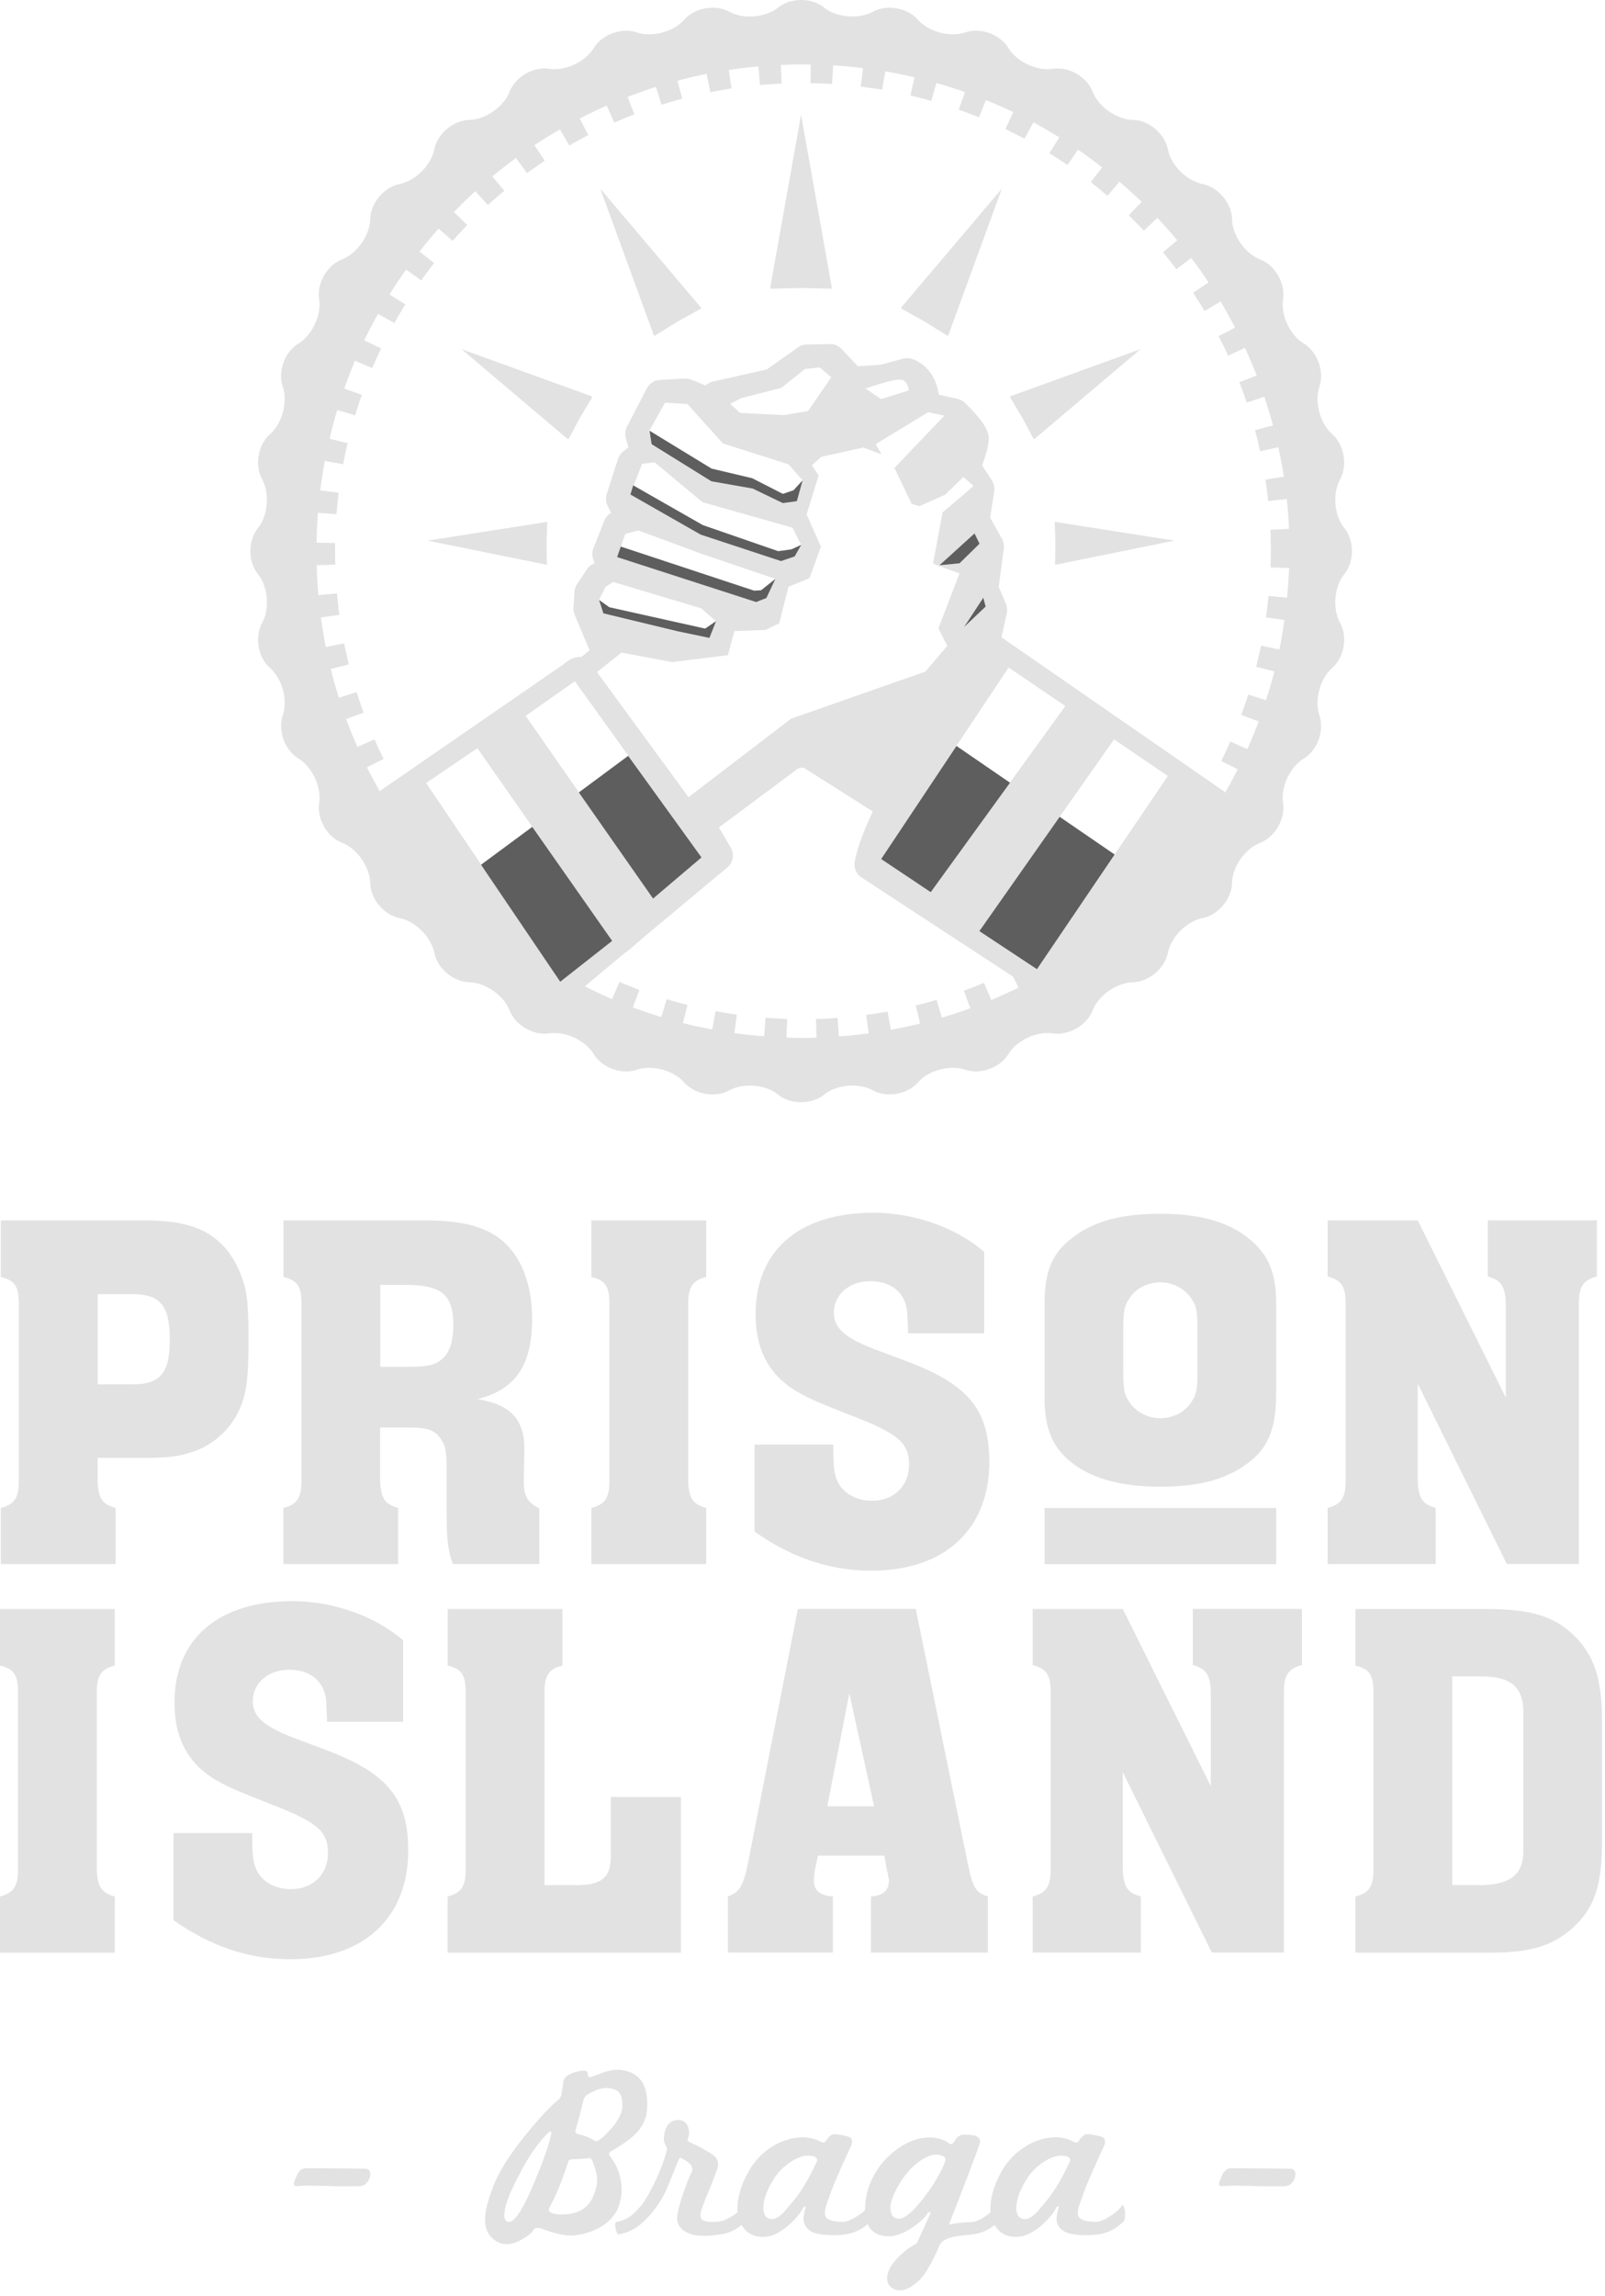 <svg xmlns="http://www.w3.org/2000/svg" width="270" height="386" fill="none"><path fill="#E2E2E3" d="M57.451 367.548c-.78 0-1.4-.01-1.87-.04-2.71-.08-4.57-.08-5.56 0-.39.06-.58-.07-.58-.37 0-.19.15-.64.46-1.33.42-.94.98-1.37 1.7-1.29 1.41 0 2.93.01 4.55.02 1.62.01 3.39.04 5.3.06.55.06.83.33.83.83 0 .58-.18 1.08-.54 1.49-.36.42-.82.62-1.37.62-1.15.01-2.12.01-2.92.01ZM106.732 358.908c-.72.72-2.02 1.63-3.9 2.74-.36.19-.46.43-.29.71 1.36 1.77 2.03 3.72 2.03 5.85 0 .83-.15 1.7-.46 2.62-.5 1.49-1.61 2.73-3.32 3.7a11.57 11.57 0 0 1-4.28 1.29c-1.33.08-3.1-.29-5.32-1.12-.75-.28-1.25-.19-1.49.25-.25.42-.78.86-1.58 1.33-1 .66-1.97 1-2.91 1-.55 0-1.11-.15-1.66-.46-1.3-.75-1.95-1.98-1.95-3.7 0-1.5.57-3.61 1.7-6.35 1.02-2.35 2.92-5.2 5.69-8.55 1.11-1.33 2.06-2.41 2.84-3.24.79-.83 1.42-1.43 1.89-1.79.39-.3.62-.65.71-1.04.05-.28.11-.59.17-.96.05-.36.11-.77.17-1.25.08-.55.55-1.01 1.41-1.37.75-.3 1.43-.46 2.03-.46.44 0 .66.17.66.5 0 .5.18.69.54.58.33-.14.66-.26 1-.37.34-.11.65-.24.95-.37 1.33-.42 2.37-.57 3.11-.46 2.93.36 4.4 2.24 4.4 5.65v.5c0 .17-.01.35-.04.54-.12 1.63-.83 3.04-2.1 4.23Zm-14.16-.58c-.08 0-.19.07-.33.21-1.66 1.61-3.29 3.96-4.9 7.06-1.55 2.91-2.38 5.07-2.49 6.48-.08.97.18 1.45.79 1.45.97 0 2.37-2.17 4.19-6.52 1.52-3.6 2.48-6.32 2.87-8.18.08-.33.03-.5-.13-.5Zm7.89 8.06c0-.64-.26-1.66-.79-3.07-.14-.42-.39-.58-.75-.5-.22.06-.89.11-1.99.17-.83 0-1.26.1-1.29.29-1.11 3.38-2.15 5.94-3.11 7.68-.28.44-.26.76.04.96.44.25 1.08.37 1.91.37 2.63 0 4.39-.98 5.27-2.95.47-1.08.71-2.07.71-2.95Zm4.23-12.58c0-1.44-.47-2.3-1.41-2.57-.42-.14-.83-.21-1.25-.21-1 0-2.1.4-3.32 1.2-.3.22-.51.58-.62 1.08-.28 1.16-.52 2.12-.73 2.89-.21.76-.38 1.36-.52 1.81-.14.42 0 .68.42.79 1.16.25 2.09.62 2.78 1.12.03.03.08.04.17.04.44 0 1.15-.52 2.12-1.58 1.02-1.05 1.72-2.05 2.08-2.99.19-.48.28-1 .28-1.58ZM125.372 373.487c-1.22 1.22-2.57 1.931-4.07 2.121-2.52.42-4.38.35-5.58-.21-1.2-.55-1.81-1.38-1.81-2.49 0-.28.04-.61.12-1 .14-.64.31-1.3.52-1.99.21-.69.46-1.44.77-2.24.44-1.25.78-2.051 1-2.411.19-.33.19-.709 0-1.119-.19-.39-.75-.83-1.66-1.33-.22-.14-.4-.01-.54.37-.69 1.72-1.22 3.01-1.58 3.88-.36.87-.55 1.34-.58 1.39-1.16 2.3-2.62 4.17-4.36 5.61-1.08.83-2.23 1.34-3.45 1.54-.17.05-.29-.03-.37-.25a3.27 3.27 0 0 1-.29-1.371c0-.25.06-.389.17-.419 1-.22 1.8-.55 2.41-1 .44-.33 1.07-.96 1.87-1.87.55-.69 1.25-1.88 2.08-3.57.91-1.85 1.62-3.68 2.12-5.48.03-.11.05-.19.06-.23.01-.04.02-.08.02-.1-.03-.17-.12-.42-.29-.75a2.25 2.25 0 0 1-.25-1.041c0-.11.01-.229.02-.369.01-.14.03-.281.06-.421.3-1.58 1.09-2.349 2.37-2.329 1.08.03 1.67.71 1.79 2.03.03.25-.04.609-.21 1.079-.06.17-.06.291 0 .371.05.08.18.17.37.27s.46.219.79.369.75.371 1.25.641c1 .55 1.66.97 1.99 1.25.55.47.77 1.07.66 1.79-.08.44-.57 1.74-1.45 3.9-.44 1.05-.78 1.9-1.02 2.55-.24.65-.38 1.099-.44 1.349-.17.8.15 1.291.96 1.451.33.08 1 .099 1.99.039.53-.03 1.2-.28 2.03-.75 1-.55 1.76-1.2 2.28-1.95.14-.17.25-.119.33.121.19.47.26 1.009.21 1.619-.05.51-.15.81-.29.95Z"/><path fill="#E2E2E3" d="M146.433 373.488c-1.16 1.16-2.52 1.87-4.07 2.12-.33.05-.68.1-1.04.12-.36.03-.73.04-1.12.04-1.94 0-3.26-.26-3.97-.77-.71-.51-1.06-1.18-1.06-2.01 0-.39.11-1 .33-1.83.03-.11.03-.19 0-.25-.06-.03-.13 0-.23.08s-.17.18-.23.29c-.42.83-1.16 1.73-2.24 2.7-1.55 1.39-3.03 2.08-4.44 2.08-1.36 0-2.41-.46-3.16-1.37-.77-.86-1.16-1.98-1.16-3.36 0-1.8.55-3.75 1.66-5.86 1.11-2.13 2.66-3.75 4.65-4.86 1.49-.83 3-1.26 4.53-1.29 1.13-.03 2.17.21 3.11.71.44.25.75.22.91-.08.19-.3.36-.52.5-.66.22-.22.44-.37.66-.46.28-.08.8-.04 1.58.12.77.14 1.26.29 1.45.46.28.3.32.72.12 1.25-.39.83-1.16 2.55-2.33 5.15-.44 1.02-.81 1.93-1.1 2.72-.29.79-.53 1.47-.73 2.06-.19.58-.29 1.07-.29 1.45 0 .36.1.64.29.83.44.44 1.37.66 2.78.66.52 0 1.2-.25 2.03-.75.47-.28.9-.57 1.29-.89.39-.32.72-.67 1-1.06.14-.17.25-.12.33.12.19.47.26 1.01.21 1.62-.03.48-.12.78-.26.92Zm-8.97-10.34c0-.47-.47-.72-1.41-.75-.83-.06-1.84.29-3.03 1.04-1.13.75-2.05 1.65-2.74 2.7-1.25 1.97-1.87 3.63-1.87 4.98 0 1.3.5 1.95 1.49 1.95.52 0 1.15-.36 1.87-1.08.14-.14.35-.38.64-.73.29-.35.67-.8 1.14-1.35 1.27-1.55 2.56-3.72 3.86-6.52.03-.05.05-.13.05-.24Z"/><path fill="#E2E2E3" d="M167.943 373.488c-1.16 1.16-2.52 1.87-4.07 2.12-.31.03-.67.07-1.1.12-.43.05-.93.11-1.52.17-1.8.25-2.87.78-3.2 1.58-1.36 3.18-2.6 5.23-3.74 6.15-1.05.94-2.02 1.41-2.91 1.41-.61 0-1.12-.18-1.54-.54-.42-.36-.62-.86-.62-1.5 0-.53.16-1.1.48-1.72.32-.62.91-1.35 1.77-2.18.75-.72 1.47-1.26 2.16-1.62.19-.11.39-.24.58-.37.36-.78.73-1.56 1.1-2.37.37-.81.75-1.65 1.14-2.53.14-.22.1-.33-.12-.33-.14 0-.26.1-.37.29-.39.66-1.23 1.44-2.53 2.33-1.63 1.08-3.07 1.56-4.32 1.45-2.41-.19-3.61-1.67-3.61-4.44 0-2.02.48-3.93 1.45-5.73.97-1.8 2.33-3.32 4.07-4.57 1.77-1.25 3.54-1.87 5.32-1.87 1.13 0 2.19.29 3.16.87.11.17.25.25.42.25.3 0 .59-.3.87-.91.11-.19.4-.4.87-.62.19-.06.59-.07 1.2-.04.61.03 1.04.1 1.29.21.47.22.71.55.71 1 0 .19-.82 2.42-2.45 6.69-1.47 3.79-2.34 6.04-2.62 6.73-.03.06-.04.1-.04.12 0 .03-.01.06-.04.08-.06.14-.06.22 0 .25.11 0 .21-.01.29-.04.91-.19 2.03-.32 3.36-.37.61 0 1.4-.32 2.37-.96.8-.55 1.45-1.13 1.95-1.74.14-.17.25-.12.33.12.19.47.26 1.01.21 1.62-.07.45-.16.75-.3.89Zm-9.26-10.99c-.36-.18-.75-.27-1.16-.27-.5 0-1.02.12-1.56.37s-1.08.58-1.62 1c-.54.42-1.06.91-1.56 1.49s-.96 1.2-1.37 1.87c-1.08 1.74-1.62 3.16-1.62 4.24 0 1.19.48 1.79 1.45 1.79 1.11 0 2.77-1.54 4.98-4.61 1.22-1.72 2.13-3.35 2.74-4.9.17-.47.08-.8-.28-.98Z"/><path fill="#E2E2E3" d="M188.992 373.488c-1.16 1.16-2.52 1.87-4.07 2.12-.33.05-.68.1-1.04.12-.36.03-.73.04-1.12.04-1.94 0-3.26-.26-3.97-.77-.71-.51-1.06-1.18-1.06-2.01 0-.39.11-1 .33-1.83.03-.11.03-.19 0-.25-.06-.03-.13 0-.23.08s-.17.18-.23.29c-.42.83-1.16 1.73-2.24 2.7-1.55 1.39-3.03 2.08-4.44 2.08-1.36 0-2.41-.46-3.16-1.37-.77-.86-1.16-1.98-1.16-3.36 0-1.8.55-3.75 1.66-5.86 1.11-2.13 2.66-3.75 4.65-4.86 1.49-.83 3-1.26 4.53-1.29 1.13-.03 2.17.21 3.11.71.44.25.75.22.91-.08.19-.3.36-.52.5-.66.22-.22.44-.37.66-.46.28-.08.8-.04 1.58.12.77.14 1.26.29 1.45.46.28.3.32.72.12 1.25-.39.83-1.16 2.55-2.33 5.15-.44 1.02-.81 1.93-1.1 2.72-.29.79-.53 1.47-.73 2.06-.19.58-.29 1.07-.29 1.45 0 .36.1.64.29.83.44.44 1.37.66 2.78.66.52 0 1.2-.25 2.03-.75.47-.28.9-.57 1.29-.89.39-.32.72-.67 1-1.06.14-.17.25-.12.33.12.19.47.26 1.01.21 1.62-.02.48-.12.78-.26.92Zm-8.97-10.34c0-.47-.47-.72-1.41-.75-.83-.06-1.84.29-3.03 1.04-1.13.75-2.05 1.65-2.74 2.7-1.25 1.97-1.87 3.63-1.87 4.98 0 1.3.5 1.95 1.49 1.95.52 0 1.15-.36 1.87-1.08.14-.14.35-.38.64-.73.29-.35.67-.8 1.14-1.35 1.27-1.55 2.56-3.72 3.86-6.52.04-.05.05-.13.05-.24ZM213.08 367.548c-.78 0-1.4-.01-1.87-.04-2.71-.08-4.57-.08-5.56 0-.39.06-.58-.07-.58-.37 0-.19.15-.64.46-1.33.42-.94.98-1.37 1.7-1.29 1.41 0 2.93.01 4.55.02 1.62.01 3.39.04 5.3.06.55.06.83.33.83.83 0 .58-.18 1.08-.54 1.49-.36.42-.82.62-1.37.62-1.15.01-2.12.01-2.92.01ZM.14 253.508c2.34-.61 3.03-1.73 3.03-4.59v-29.72c0-2.94-.69-3.98-3.03-4.5v-9.53h24.52c6.67.09 10.39 1.39 13.34 4.76 1.47 1.73 2.77 4.42 3.29 6.84.35 1.56.52 4.33.52 8.14 0 7.19-.35 9.87-1.91 12.82-1.65 3.12-4.59 5.54-7.97 6.5-2.25.69-4.07.87-7.71.87h-7.8v3.82c.09 2.94.78 3.98 3.03 4.59v9.44H.14v-9.44Zm16.29-20.78H22.32c4.68 0 6.24-1.91 6.24-7.54s-1.56-7.62-6.24-7.62H16.43v15.16ZM47.682 253.508c2.34-.61 3.03-1.73 3.03-4.59v-29.72c0-2.94-.69-3.98-3.03-4.5v-9.53H72.192c5.63.09 9.27 1.04 11.95 3.12 3.46 2.69 5.37 7.45 5.37 13.43 0 7.8-2.77 11.86-9.18 13.51 5.63.87 7.97 3.47 7.88 8.66l-.09 4.59c-.09 2.94.52 4.07 2.6 5.11v9.35h-14.55c-.87-2.42-1.04-4.33-1.04-9.09v-6.33c0-3.29-.09-4.16-.78-5.28-.95-1.73-2.25-2.25-5.46-2.25h-4.94v8.93c.09 2.94.78 3.98 3.03 4.59v9.44h-19.31v-9.44h.01Zm16.28-23.73h4.59c3.29 0 4.5-.26 5.72-1.21 1.3-1.04 1.99-2.95 1.99-5.8 0-5.11-1.99-6.76-8.05-6.76h-4.24v13.77h-.01ZM99.488 253.508c2.34-.61 3.03-1.73 3.03-4.59v-29.72c0-2.94-.69-3.98-3.03-4.5v-9.53h19.31v9.53c-2.25.52-3.03 1.64-3.03 4.5v29.72c.09 2.94.78 3.98 3.03 4.59v9.44h-19.31v-9.44ZM165.57 224.148h-12.82v-.96l-.09-1.56c.09-3.9-2.34-6.24-6.24-6.24-3.55 0-6.15 2.25-6.15 5.28 0 2.6 1.9 4.25 6.84 6.15l5.54 2.08c10.31 3.9 13.77 8.14 13.77 16.89 0 11.35-7.54 18.27-19.83 18.27-7.01 0-13.42-2.17-19.66-6.58v-14.62h13.25v.69c0 3.03.17 4.42.78 5.63.95 1.9 3.12 3.12 5.72 3.12 3.72 0 6.24-2.51 6.24-6.06 0-3.64-1.73-5.2-9.61-8.23-5.46-2.17-6.58-2.6-8.49-3.64-5.2-2.77-7.71-7.1-7.71-13.43 0-10.74 7.36-17.06 19.83-17.06 6.84 0 13.94 2.51 18.62 6.58v13.69h.01ZM214.681 234.778c-.09 5.37-1.3 8.49-4.5 11-3.64 2.86-8.31 4.16-14.98 4.16s-11.61-1.39-15.07-4.16c-3.2-2.6-4.42-5.8-4.42-11v-15.57c0-5.37 1.3-8.49 4.42-10.91 3.64-2.95 8.4-4.25 15.07-4.25s11.52 1.39 14.98 4.25c3.21 2.6 4.5 5.72 4.5 10.91v15.57Zm-25.72-4.33c0 3.03.17 4.07 1.04 5.28 1.13 1.65 3.03 2.69 5.2 2.69 2.16 0 4.16-1.04 5.2-2.69.87-1.21 1.04-2.25 1.04-5.02v-7.16c0-3.03-.17-4.07-1.04-5.28-1.13-1.65-3.12-2.69-5.2-2.69-2.16 0-4.16 1.04-5.2 2.69-.87 1.21-1.04 2.25-1.04 5.11v7.07ZM223.34 253.508c2.34-.61 3.03-1.73 3.03-4.59v-29.72c0-2.94-.69-3.98-3.03-4.59v-9.44h15.16l14.81 29.79v-15.77c-.09-2.94-.78-3.98-3.03-4.59v-9.44h18.36v9.44c-2.34.61-3.03 1.73-3.03 4.59v43.74h-12.13l-14.98-30.31v16.29c.09 2.94.78 3.98 3.03 4.59v9.44h-18.19v-9.43ZM0 318.828c2.34-.61 3.03-1.73 3.03-4.59v-29.72c0-2.94-.69-3.98-3.03-4.5v-9.53h19.31v9.53c-2.25.52-3.03 1.64-3.03 4.5v29.72c.09 2.94.78 3.98 3.03 4.59v9.44H0v-9.44ZM67.82 289.458H55v-.95l-.09-1.56c.09-3.9-2.34-6.24-6.24-6.24-3.55 0-6.15 2.25-6.15 5.28 0 2.6 1.91 4.25 6.84 6.15l5.54 2.08c10.31 3.9 13.77 8.14 13.77 16.89 0 11.35-7.54 18.27-19.83 18.27-7.02 0-13.42-2.17-19.66-6.58v-14.64h13.25v.69c0 3.03.17 4.42.78 5.63.95 1.9 3.12 3.12 5.72 3.12 3.72 0 6.24-2.51 6.24-6.06 0-3.64-1.73-5.2-9.61-8.23-5.46-2.17-6.58-2.6-8.49-3.64-5.2-2.77-7.71-7.1-7.71-13.43 0-10.74 7.36-17.06 19.83-17.06 6.84 0 13.94 2.51 18.62 6.58v13.7h.01ZM75.31 318.828c2.34-.61 3.03-1.73 3.03-4.59v-29.72c0-2.94-.69-3.98-3.03-4.5v-9.53h19.31v9.53c-2.25.52-3.03 1.64-3.03 4.5v32.4h5.37c4.331 0 5.801-1.3 5.801-4.94V302.108h11.78v26.16h-39.24v-9.44h.01ZM162.891 313.708c.78 3.64 1.3 4.5 3.29 5.11v9.44h-19.66v-9.44c1.91-.09 3.03-.95 3.03-2.69 0-.26-.09-.35-.26-1.39l-.09-.35-.43-2.42h-11.17l-.52 2.42c-.09.52-.17 1.39-.17 1.82 0 1.65 1.13 2.51 3.2 2.6v9.44h-17.67v-9.44c1.91-.61 2.6-1.73 3.38-5.54l8.4-42.79h19.83l8.84 43.23Zm-20.01-29.01-3.72 18.97h7.88l-4.16-18.97ZM173.719 318.828c2.34-.61 3.03-1.73 3.03-4.59v-29.72c0-2.94-.69-3.98-3.03-4.59v-9.44h15.16l14.81 29.79v-15.77c-.09-2.94-.78-3.98-3.03-4.59v-9.44h18.36v9.44c-2.34.61-3.03 1.73-3.03 4.59v43.74h-12.13l-14.98-30.31v16.29c.09 2.94.78 3.98 3.03 4.59v9.44h-18.19v-9.43ZM228.02 270.498h22.689c6.84.09 10.57 1.21 13.77 4.16 3.64 3.38 5.021 7.45 5.021 14.64v20.18c0 7.62-1.301 11.35-5.021 14.72-3.38 2.95-7.02 4.07-13.77 4.07H228.02v-9.44c2.34-.61 3.029-1.73 3.029-4.59v-29.72c0-2.94-.689-3.98-3.029-4.5v-9.52Zm16.279 46.42h4.941c4.85-.09 7.02-1.82 7.02-5.72v-23.65c-.09-3.98-2.17-5.72-7.02-5.72h-4.941v35.09ZM214.691 253.528h-38.98v9.44h38.98v-9.44ZM92.07 87.758l-.19.02v-.02l-19.95 3.13 19.88 4.03v-.02l.19.02-.06-3.58.13-3.58Zm7.39-21.12.02-.03-21.84-7.91 17.79 15.06.02-.03.17.12 1.94-3.61 2.11-3.52-.21-.08Zm18.38-14.97.03-.02-16.89-19.93 8.98 24.57.03-.02.08.22 3.91-2.43 4.02-2.22-.16-.17Zm22.08-3.38-5.16-29-5.18 29h.05l-.05.26 5.18-.14 5.16.14-.05-.26h.05Zm11.73 3.36.03.02-.14.17 4 2.22 3.91 2.43.09-.22.02.02 8.98-24.57-16.89 19.93Zm40.23 7.04-21.84 7.91.02.03-.19.08 2.11 3.52 1.92 3.61.17-.12v.03l17.81-15.06Zm5.69 32.2-19.95-3.13v.02l-.19-.02.12 3.58-.06 3.58.19-.02v.02l19.89-4.03Zm-105.5-3.13-.19.02v-.02l-19.95 3.13 19.88 4.03v-.02l.19.02-.06-3.58.13-3.58Zm7.39-21.12.02-.03-21.84-7.91 17.79 15.06.02-.03.17.12 1.94-3.61 2.11-3.52-.21-.08Zm18.38-14.97.03-.02-16.89-19.93 8.98 24.57.03-.02.08.22 3.91-2.43 4.02-2.22-.16-.17Zm22.08-3.38-5.16-29-5.18 29h.05l-.05.26 5.18-.14 5.16.14-.05-.26h.05Zm11.73 3.36.03.02-.14.17 4 2.22 3.91 2.43.09-.22.02.02 8.98-24.57-16.89 19.93Zm40.23 7.04-21.84 7.91.02.03-.19.08 2.11 3.52 1.92 3.61.17-.12v.03l17.81-15.06Zm5.69 32.2-19.95-3.13v.02l-.19-.02.12 3.58-.06 3.58.19-.02v.02l19.89-4.03Zm-57.65-42.6-5.16-29-5.18 29h.05l-.05.26 5.18-.14 5.16.14-.05-.26h.05Zm11.73 3.36.03.02-.14.17 4 2.22 3.91 2.43.09-.22.02.02 8.98-24.57-16.89 19.93Zm40.23 7.04-21.84 7.91.02.03-.19.08 2.11 3.52 1.92 3.61.17-.12v.03l17.81-15.06Zm5.69 32.2-19.95-3.13v.02l-.19-.02.12 3.58-.06 3.58.19-.02v.02l19.89-4.03Zm-79.73-39.22.03-.02-16.89-19.93 8.98 24.57.03-.02.08.22 3.91-2.43 4.02-2.22-.16-.17Zm-18.38 14.97.02-.03-21.84-7.91 17.79 15.06.02-.03.17.12 1.94-3.61 2.11-3.52-.21-.08Zm-7.39 21.12-.19.02v-.02l-19.95 3.13 19.88 4.03v-.02l.19.02-.06-3.58.13-3.58Z"/><path fill="#E2E2E3" d="M226.159 88.787c-1.71-2.12-2.03-5.82-.73-8.2 1.3-2.39.7-5.82-1.33-7.62-2.05-1.8-2.99-5.37-2.14-7.96.87-2.57-.33-5.83-2.64-7.26-2.33-1.41-3.89-4.78-3.47-7.46.39-2.68-1.35-5.69-3.86-6.68-2.54-.99-4.67-4.03-4.73-6.75-.06-2.71-2.31-5.38-4.96-5.92-2.67-.54-5.29-3.15-5.83-5.82-.54-2.67-3.2-4.9-5.91-4.96-2.73-.08-5.75-2.2-6.75-4.73-1-2.53-4-4.27-6.7-3.86-2.68.4-6.03-1.16-7.46-3.47-1.41-2.33-4.68-3.51-7.26-2.65-2.57.87-6.16-.09-7.96-2.12-1.8-2.03-5.21-2.64-7.6-1.35-2.39 1.3-6.08.98-8.2-.71-2.12-1.69-5.6-1.69-7.72 0s-5.82 2.02-8.2.71c-2.39-1.29-5.82-.68-7.62 1.35-1.8 2.03-5.38 2.99-7.96 2.12-2.57-.85-5.83.33-7.26 2.65-1.41 2.31-4.78 3.88-7.46 3.47-2.68-.4-5.69 1.33-6.68 3.86-1.01 2.53-4.03 4.65-6.75 4.73-2.71.06-5.38 2.3-5.92 4.96s-3.16 5.27-5.82 5.82c-2.67.54-4.9 3.21-4.96 5.92-.08 2.71-2.2 5.75-4.73 6.75-2.53.99-4.27 4-3.86 6.68.4 2.68-1.16 6.05-3.47 7.46-2.33 1.43-3.51 4.68-2.65 7.26.87 2.59-.09 6.16-2.12 7.96-2.05 1.8-2.64 5.23-1.35 7.62 1.3 2.39.98 6.08-.71 8.2-1.69 2.12-1.69 5.6 0 7.72s2.02 5.821.71 8.201c-1.29 2.39-.7 5.8 1.35 7.6 2.03 1.8 2.99 5.38 2.12 7.96-.85 2.57.33 5.85 2.65 7.26 2.31 1.43 3.88 4.779 3.47 7.459-.4 2.7 1.33 5.711 3.86 6.701 2.53.99 4.65 4.03 4.73 6.75.06 2.71 2.3 5.37 4.96 5.91 2.65.54 5.27 3.16 5.82 5.83.54 2.65 3.21 4.89 5.92 4.96 2.71.08 5.74 2.19 6.75 4.73.99 2.51 4 4.25 6.68 3.86 2.68-.4 6.05 1.16 7.46 3.47 1.43 2.31 4.68 3.51 7.26 2.65 2.57-.87 6.16.08 7.96 2.12 1.8 2.03 5.23 2.64 7.62 1.33 2.39-1.29 6.08-.98 8.2.73 2.12 1.69 5.6 1.69 7.72 0 2.12-1.71 5.82-2.02 8.2-.73 2.39 1.3 5.8.7 7.6-1.33 1.8-2.05 5.38-2.99 7.96-2.12 2.57.85 5.85-.34 7.26-2.65 1.43-2.31 4.78-3.88 7.46-3.47 2.7.39 5.71-1.35 6.7-3.86.99-2.54 4.02-4.65 6.75-4.73 2.71-.08 5.37-2.31 5.91-4.96.54-2.67 3.16-5.29 5.83-5.83 2.65-.54 4.9-3.2 4.96-5.91.06-2.71 2.19-5.75 4.73-6.75 2.51-.99 4.25-4.001 3.86-6.701-.42-2.68 1.15-6.029 3.47-7.459 2.31-1.41 3.51-4.68 2.64-7.26-.85-2.57.09-6.16 2.14-7.96 2.03-1.8 2.64-5.21 1.33-7.6-1.3-2.39-.98-6.08.73-8.2 1.69-2.12 1.69-5.6 0-7.72Zm-131.93 76.261-1.66-2.47-1.29-1.91-2.23-3.3-17.36-25.73 8.62-5.86 22.64 32.4-4.96 3.91-3.76 2.96Zm38.42-86.99 2.37 2.7-.981 3.51-2.389.33-5.04-2.45-6.95-1.21-10.07-6.23-.36-2.28 2.65-4.73 3.75.22 6 6.64 11.02 3.5Zm-9.82-10.16 1.78-.93 6.86-1.77 3.92-3.15 2.5-.28 1.95 1.66-3.91 5.68-4.09.68-7.32-.37-1.69-1.52Zm-12.69 9.83 8.03 6.7 15.15 4.28 1.44 2.88-1.1 1.95-2.3.78-13.52-4.45-11.82-6.73 2-5.16 2.12-.25Zm-2.74 11.45 10.97 4.05 12.07 4.09-1.5 3.21-1.74.7-23.39-7.57 1.38-3.89 2.21-.59Zm10.56 13.09 2.48 2.16-1.1 2.84-5.29-1.1-12.56-3.04-.73-2.26 1.12-2.22 1.27-.81 14.81 4.43Zm-13.4 7.44 8.51 1.6 9.38-1.16 1.1-4.05 5.239-.19 2.301-1.13 1.55-6.13 3.52-1.44 1.95-5.29-2.42-5.43 2.03-6.56-1.13-1.71 1.55-1.41 7.13-1.58 3.019 1.16-.979-1.72 8.84-5.37 2.7.59-8.38 8.78 2.9 6.06 1.32.36 4.31-1.92 3.07-2.98 1.719 1.52-5.229 4.44-1.6 8.61 4.45 1.64-3.54 9.23 1.49 2.95-3.69 4.33-22.58 7.91-17.26 13.2-15.4-21.031 4.13-3.279Zm41.05-44.39s4.5-1.58 5.83-1.5c1.33.06 1.43 1.83 1.43 1.83l-4.64 1.44-2.62-1.77Zm16.58 40.11 3.26-4.95.39 1.5-3.65 3.45Zm7.49 6.79 9.54 6.48-22.66 31.28-8.34-5.57 21.46-32.19Zm-8.23-17.52-3.38.34 5.89-5.35.84 1.72-3.35 3.29Zm-43.44 49.44-8.16 6.93-21.42-30.72 8.27-5.82 21.31 29.61Zm48.74 23.98-1.211-2.9c-1.13.48-2.259.93-3.399 1.33l1.09 2.959c-1.57.57-3.18 1.091-4.79 1.571l-.88-2.99c-1.15.34-2.33.65-3.51.95l.739 3.04c-1.61.4-3.259.74-4.919 1.05l-.56-3.07c-1.19.22-2.4.4-3.6.57l.42 3.09c-1.66.23-3.32.399-5.01.529l-.22-3.119c-1.23.09-2.45.16-3.63.19l.08 3.12c-.78.03-1.541.059-2.311.059-.92 0-1.809-.049-2.729-.079l.11-3.12c-1.21-.05-2.431-.11-3.631-.2l-.25 3.12c-1.69-.14-3.349-.31-5.009-.54l.43-3.1c-1.19-.17-2.4-.371-3.58-.591l-.57 3.071c-1.66-.31-3.3-.651-4.93-1.071l.78-3.039c-1.15-.29-2.33-.62-3.51-.98l-.9 3.01c-1.61-.5-3.21-1.04-4.78-1.61l1.09-2.95c-1.1-.42-2.23-.87-3.35-1.35l-1.24 2.9c-1.55-.67-3.06-1.38-4.56-2.14l.03-.05c2.28-1.91 4.53-3.78 6.67-5.57.19-.09.37-.22.53-.36l3.89-3.33c5.92-4.93 10.5-8.75 12.13-10.11l.19-.12c-.02 0-.02 0-.02-.02.33-.26.5-.4.5-.4a2.64 2.64 0 0 0 .6-3.35c-.64-1.15-1.32-2.28-1.99-3.41l13.34-9.93.85-.16 11.71 7.4c-2.5 5.2-3.01 8.13-3.06 8.5-.02.12-.03.26-.03.39 0 .45.12.88.33 1.27l.02.02v.02l.02.02v.02l.02.02c0 .02.02.02.02.02.2.36.5.65.85.87l25.42 16.63.92 1.85c-1.51.71-3.05 1.42-4.6 2.07Zm7.68-5.18-.73-.48-1.02-.68-7.94-5.24 22.68-32.24 9.04 6.16-22.03 32.48Zm42.09-62.46-3.13-.29c-.11 1.21-.25 2.42-.42 3.61l3.1.43c-.23 1.68-.51 3.33-.84 4.96l-3.09-.64a96.78 96.78 0 0 1-.82 3.55l3.06.78c-.42 1.63-.9 3.24-1.41 4.84l-2.98-.961c-.37 1.15-.78 2.311-1.19 3.431l2.95 1.1a82.51 82.51 0 0 1-1.92 4.65l-2.85-1.27c-.5 1.09-1.01 2.19-1.55 3.27l2.79 1.4c-.67 1.3-1.36 2.59-2.08 3.86l.09.059c-.08 0-.16.091-.23.201.05-.08.09-.17.14-.26l-37.67-26.07.87-3.94c.14-.57.11-1.18-.12-1.72l-1.21-2.82.85-6.39c.08-.56-.03-1.13-.29-1.64l-2-3.6.68-4.42c.09-.65-.05-1.3-.4-1.86l-1.64-2.51c.81-2.17 1.18-3.75 1.12-4.67-.05-.62-.14-2.08-3.97-5.8-.34-.34-.79-.59-1.27-.7l-3.18-.71c-.47-3.86-3.071-5.63-4.621-6.05-.45-.12-.929-.12-1.399 0l-3.8 1.04-3.78.22-2.76-2.9c-.53-.53-1.15-.82-1.97-.82l-3.85.08c-.53 0-1.04.17-1.49.48l-5.24 3.71-9.04 2.03c-.48.11-.92.34-1.26.67l-2.42-.98c-.37-.14-.78-.2-1.15-.19l-4.11.23c-.95.06-1.78.6-2.22 1.44l-3.32 6.42c-.31.6-.371 1.3-.191 1.95l.431 1.52-.9.73c-.4.33-.71.76-.87 1.26l-1.89 5.86c-.2.67-.16 1.38.16 1.99l.569 1.19-.119.09c-.48.29-.84.74-1.04 1.27l-1.8 4.58c-.23.57-.25 1.23-.05 1.81l.25.73c-.54.19-1.01.56-1.32 1.04l-1.63 2.45c-.26.39-.42.85-.45 1.32l-.16 2.67c-.02.4.05.81.2 1.16l2.5 5.97-1.36 1.13c-.99-.06-2 .34-2.98 1.21l-30.94 21.329c.08.16.16.311.23.451a90.076 90.076 0 0 1-2.39-4.441l2.81-1.399c-.54-1.09-1.05-2.2-1.54-3.3l-2.87 1.27c-.68-1.54-1.32-3.1-1.91-4.68l2.96-1.09c-.43-1.15-.82-2.31-1.18-3.44l-2.99.95c-.51-1.6-.96-3.21-1.36-4.85l3.04-.76c-.29-1.16-.56-2.36-.79-3.54l-3.09.62c-.33-1.64-.59-3.3-.82-4.98l3.1-.42a88.42 88.42 0 0 1-.4-3.61l-3.12.28a69.35 69.35 0 0 1-.29-5.03l3.13-.09c-.03-.76-.05-1.52-.05-2.28 0-.45.02-.9.02-1.36l-3.12-.05c.02-1.69.11-3.37.23-5.03l3.12.23c.09-1.19.22-2.4.36-3.6l-3.1-.4c.22-1.66.47-3.32.78-4.96l3.07.57c.23-1.19.48-2.39.76-3.55l-3.04-.73c.39-1.63.81-3.26 1.29-4.85l3.01.9c.36-1.16.73-2.31 1.13-3.44l-2.95-1.05c.56-1.58 1.15-3.15 1.8-4.68l2.9 1.23c.47-1.1.98-2.22 1.5-3.3l-2.84-1.36c.73-1.52 1.5-2.99 2.33-4.45l2.73 1.54c.59-1.05 1.21-2.11 1.86-3.13l-2.67-1.66c.88-1.43 1.81-2.82 2.79-4.19l2.54 1.81c.7-.98 1.43-1.95 2.17-2.92l-2.45-1.92c1.02-1.32 2.09-2.62 3.21-3.88l2.34 2.08c.81-.9 1.63-1.8 2.48-2.67l-2.25-2.17c1.16-1.21 2.36-2.39 3.6-3.52l2.12 2.33c.88-.81 1.81-1.61 2.75-2.39l-2-2.42c1.29-1.07 2.62-2.09 3.97-3.09l1.86 2.53c.98-.71 1.97-1.41 2.98-2.08l-1.74-2.61c1.41-.93 2.84-1.81 4.3-2.65l1.57 2.71c1.04-.6 2.11-1.19 3.2-1.75l-1.44-2.78c1.49-.78 3.01-1.5 4.54-2.19l1.27 2.87c1.1-.48 2.23-.96 3.37-1.4l-1.13-2.92c1.57-.6 3.15-1.18 4.76-1.69l.949 3.01c1.15-.37 2.311-.71 3.491-1.02l-.81-3.02c1.61-.43 3.24-.82 4.9-1.16l.62 3.09c1.18-.23 2.37-.45 3.57-.64l-.47-3.1c1.64-.26 3.32-.45 4.99-.6l.28 3.13c1.21-.11 2.44-.19 3.63-.25l-.14-3.13c1.23-.06 2.47-.09 3.71-.09.45 0 .9.02 1.33.03l-.05 3.13c1.19.02 2.42.06 3.63.12l.19-3.12c1.69.09 3.37.26 5.03.47l-.39 3.1c1.19.16 2.4.33 3.6.53l.53-3.09c1.66.29 3.3.62 4.93 1.01l-.71 3.04c1.18.28 2.36.59 3.52.92l.85-3.01c1.63.47 3.23.96 4.81 1.52l-1.05 2.96c1.15.4 2.3.84 3.4 1.29l1.18-2.9c1.57.64 3.1 1.3 4.61 2.02l-1.35 2.84c1.07.53 2.16 1.07 3.23 1.64l1.49-2.76c1.47.79 2.92 1.64 4.36 2.53l-1.661 2.67c1.02.64 2.051 1.3 3.041 1.99l1.77-2.59c1.4.95 2.75 1.95 4.06 2.98l-1.92 2.47c.95.74 1.89 1.52 2.81 2.31l2.03-2.37c1.29 1.09 2.53 2.22 3.72 3.38l-2.17 2.25c.85.82 1.71 1.71 2.54 2.59l2.28-2.14c1.15 1.23 2.28 2.47 3.35 3.77l-2.42 2c.78.93 1.54 1.89 2.26 2.85l2.5-1.89c1.02 1.33 1.99 2.71 2.92 4.11l-2.61 1.74c.67 1.01 1.32 2.03 1.94 3.07l2.7-1.61c.85 1.44 1.66 2.92 2.44 4.4l-2.78 1.44c.56 1.09 1.1 2.19 1.61 3.27l2.82-1.3c.71 1.52 1.36 3.07 1.99 4.64l-2.93 1.13c.45 1.13.87 2.3 1.24 3.43l2.96-.99c.53 1.58 1.02 3.2 1.46 4.82l-3.02.81c.31 1.16.6 2.34.85 3.54l3.059-.68c.36 1.64.681 3.29.951 4.96l-3.12.48c.19 1.18.34 2.39.47 3.6l3.13-.34c.17 1.66.31 3.33.37 5.03l-3.13.14c.06 1.21.079 2.44.079 3.64 0 .9-.019 1.8-.049 2.7l3.13.11c-.1 1.64-.19 3.31-.35 4.97Z"/><path fill="#5E5E5E" d="m133.492 82.418-1.8.61-5.15-2.63-6.84-1.62-6.95-4.24-3.49-2.13.35 2.27 10.06 6.24 6.95 1.22 5.05 2.44 2.38-.32.97-3.51-1.53 1.67ZM106.043 83.138l11.82 6.74 13.52 4.45 2.3-.78 1.1-1.95-1.65.76-2.23.3-12.67-4.38-11.71-6.68-.48 1.54ZM103.812 93.658l23.391 7.56 1.729-.69 1.511-3.21-2.42 1.92-1.17.06-22.421-7.41-.62 1.77ZM100.773 100.857l.73 2.26 12.56 3.03 5.28 1.1 1.12-2.83-1.84 1.26-16.12-3.59-1.73-1.23ZM118.011 144.147l-12.33-17.08-8.31 6.151 12.49 17.849 8.15-6.92ZM102.982 158.178l-13.44-19.17-8.62 6.37 13.32 19.67 8.74-6.87ZM156.57 149.988l13.341-18.4-9.01-6.18-12.671 19.01 8.34 5.57ZM174.44 162.938l13.07-19.281-9.25-6.34-13.51 19.22 9.69 6.401ZM164.783 91.408l-3.36 3.29-3.38.33 5.9-5.35.84 1.73ZM165.422 100.478l.39 1.5-3.64 3.449 3.25-4.949Z"/></svg>